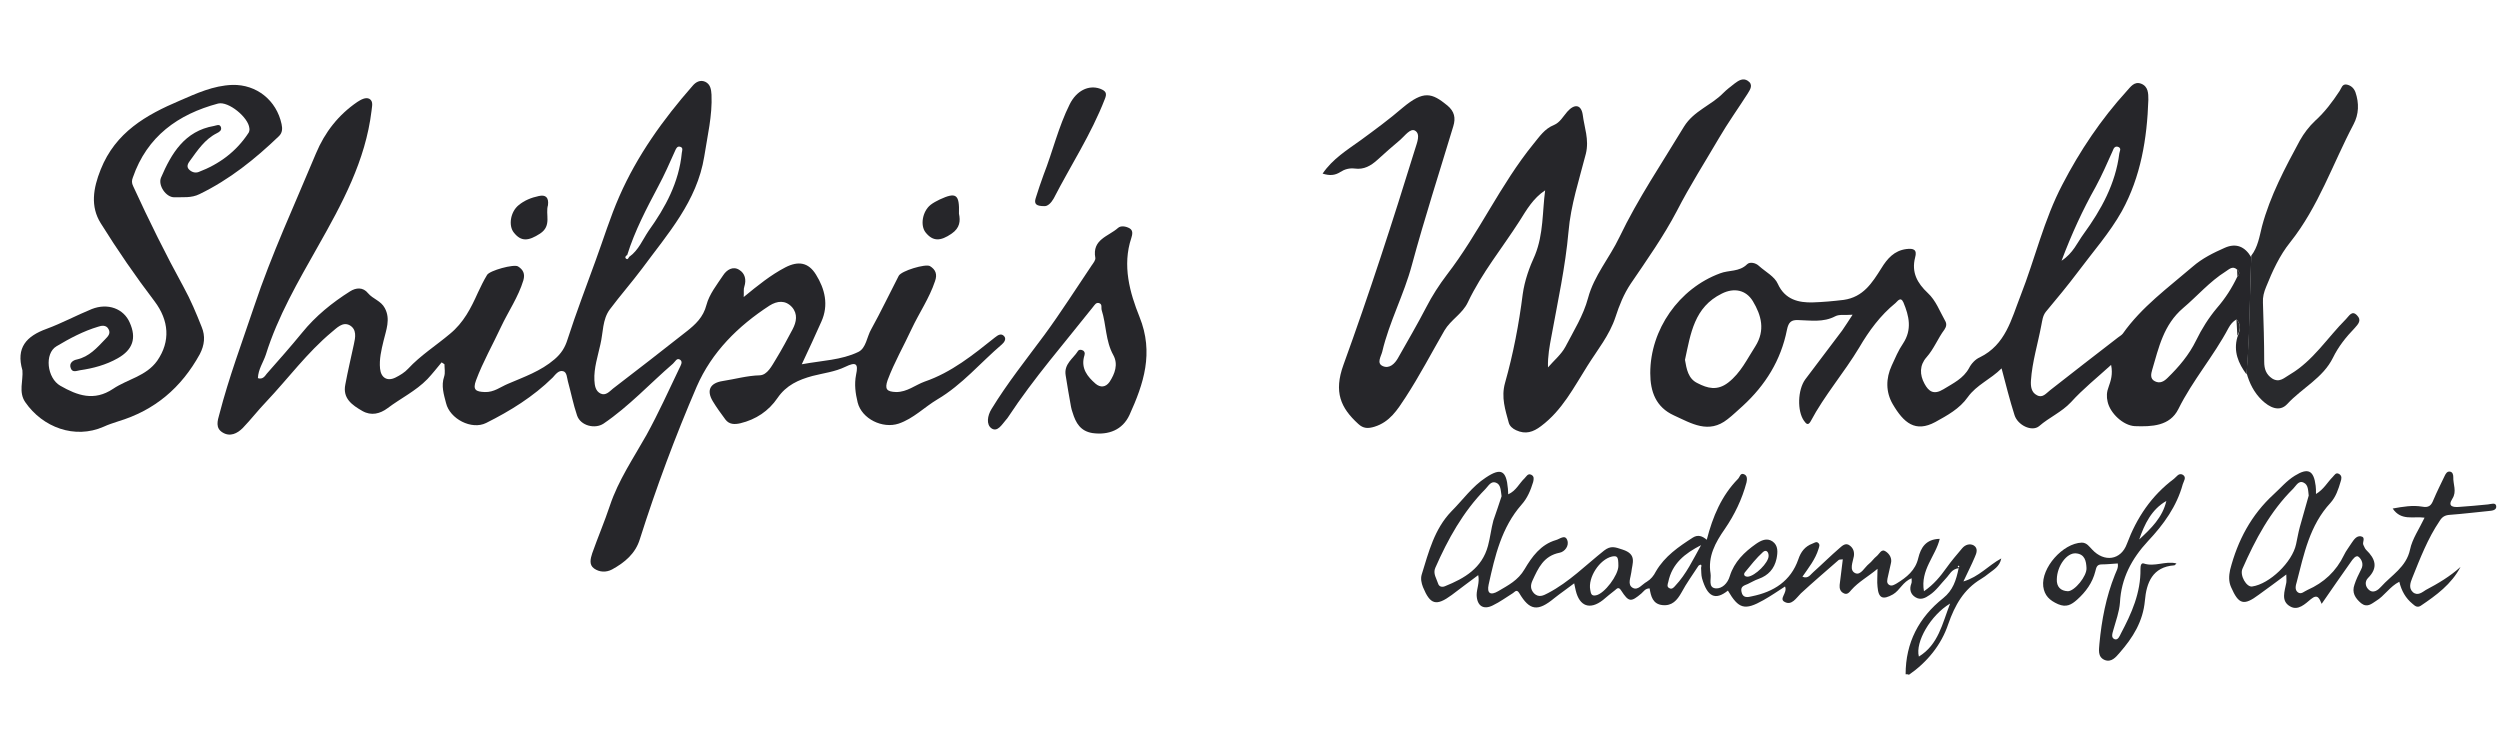 <?xml version="1.0" encoding="utf-8"?>
<!-- Generator: Adobe Illustrator 24.3.0, SVG Export Plug-In . SVG Version: 6.00 Build 0)  -->
<svg version="1.1" id="Layer_1" xmlns="http://www.w3.org/2000/svg" xmlns:xlink="http://www.w3.org/1999/xlink" x="0px" y="0px"
	 viewBox="0 0 792 238.5" style="enable-background:new 0 0 792 238.5;" xml:space="preserve">
<style type="text/css">
	.st0{fill:#292A2D;}
	.st1{fill:#26262A;}
</style>
<g>
	<path class="st0" d="M603.7,213.6c0-10,4.2-18,11.9-24.1c3.1-2.5,4.1-5.6,4.9-9.5c-2.3,0.3-2.9,2.1-4,3.2c-1.7,1.8-3.1,3.9-5.2,5.3
		c-1.4,1-2.9,1.7-4.5,0.7c-1.5-0.9-2-2.5-1.3-4.3c0.2-0.4,0.1-0.9,0.1-1.7c-2.8,1.1-3.7,3.8-5.9,5.1c-3.2,1.8-4.6,1.3-4.9-2.4
		c-0.2-1.7,0-3.4,0-5.7c-3,2.5-6,4.1-8.3,6.7c-0.6,0.7-1.3,1.7-2.5,1c-1-0.5-1.3-1.5-1.2-2.6c0.3-2.7,0.7-5.3,1-8.1
		c-0.6,0.1-1,0-1.3,0.2c-4,3.5-8.1,7-12,10.6c-1.5,1.5-2.9,3.9-5.1,2.7c-2-1,1-2.9,0.1-4.9c-2.3,1.5-4.5,3-6.8,4.3
		c-6,3.4-7.9,2.8-11.3-3c-4,3.2-6.5,2-8.2-3.9c-0.3-1.1-0.2-2.2-0.3-3.3c0.2-0.8,0.2-1.4-0.8-0.7c-1.8,2.8-3.8,5.5-5.4,8.5
		c-1.4,2.5-3,4.3-6,4c-3.1-0.3-3.7-2.8-4.1-5.3c-1.4,0-1.9,1-2.6,1.6c-3.3,2.8-4,2.8-6.4-0.9c-0.8-1.3-1.3-0.7-2-0.1
		c-1.3,1-2.5,2-3.8,3.1c-4.1,3.2-7.4,2-8.6-3c-0.1-0.6-0.3-1.2-0.5-2.3c-2.2,1.7-4.3,3.1-6.3,4.7c-5.2,4.3-7.8,4-11.1-1.6
		c-0.8-1.3-1.3-0.5-2,0c-2.1,1.3-4.1,2.8-6.4,3.9c-3,1.5-5,0.1-5.1-3.3c0-2,1-3.9,0.5-6.3c-2.9,2.2-5.7,4.2-8.4,6.3
		c-4.9,3.6-6.8,3.1-9.1-2.5c-0.5-1.3-0.8-2.7-0.4-4c2.2-7.1,4-14.4,9.4-20c3.6-3.6,6.6-7.9,10.9-10.7c4.8-3.2,6.5-2.3,7,3.5
		c0,0.5,0.1,1,0.1,1.8c2.5-1.1,3.5-3.5,5.2-5.1c0.6-0.6,1-1.6,2.1-1.1c1,0.5,0.8,1.4,0.6,2.3c-0.8,2.6-1.8,5.1-3.7,7.2
		c-6.3,7.2-8.4,16.2-10.4,25.3c-0.6,2.8,0.6,3.5,3,2.1c3.2-1.9,6.3-3.4,8.4-7c2.3-3.9,5.1-7.8,9.9-9.2c1.2-0.3,2.9-1.9,3.6,0
		c0.7,1.8-0.8,3.7-2.4,4c-5.1,1-6.8,4.9-8.6,8.8c-0.7,1.5-0.7,2.8,0.5,4.1c1.5,1.4,2.9,0.7,4.4-0.1c6.7-3.5,12-8.9,17.8-13.5
		c2.1-1.6,3.4-1.1,5.8-0.3c4.7,1.5,3.1,4.3,2.8,7.2c-0.2,1.7-1.3,3.9,0.4,4.9c1.7,1,3-1.1,4.5-1.9c1.3-0.8,2.2-1.9,2.9-3.3
		c2.8-4.8,7.2-7.8,11.7-10.7c1.6-1,3-0.5,4.4,0.7c1.9-7.4,4.7-14,9.9-19.3c0.6-0.6,0.7-1.9,1.8-1.5c1.2,0.4,1.1,1.6,0.9,2.6
		c-1.4,5.3-3.8,10.3-6.9,14.8c-3,4.3-5.4,8.7-4.5,14.1c0.3,1.7-0.9,4.5,1.7,4.7c1.9,0.1,3.7-1.5,4.4-3.9c1.4-4.5,4.6-7.6,8.3-10.2
		c1.6-1.1,3.4-2,5.2-0.8c1.9,1.3,1.7,3.5,1.3,5.5c-0.7,3.2-2.6,5.3-5.7,6.4c-1.2,0.4-2.3,1.1-3.4,1.6c-1.1,0.5-2.4,0.7-2,2.5
		c0.4,2.1,2.1,1.7,3.3,1.4c6.9-1.4,12.3-4.8,14.7-11.7c0.8-2.4,2.1-4.1,4.5-5c0.6-0.2,1.1-0.7,1.7-0.3c0.8,0.6,0.4,1.3,0.2,2
		c-1,3.3-3.1,5.9-5.1,8.8c1.9,0.8,2.6-0.8,3.5-1.5c2.8-2.5,5.4-5.1,8.3-7.6c0.9-0.8,2-1.8,3.3-0.7c1,0.8,1.4,1.9,1.2,3.3
		c-0.3,1.8-1.6,4.5,0.5,5.4c1.7,0.7,2.9-1.9,4.3-3c0.9-0.7,1.5-1.7,2.4-2.4c0.9-0.7,1.5-2.5,2.9-1.5c1.2,0.8,2.1,2.2,1.6,3.9
		c-0.3,1.3-0.6,2.7-0.9,4c-0.2,1-0.6,2.1,0.4,2.7c0.8,0.5,1.7-0.1,2.4-0.5c3.1-1.9,5.9-4.1,6.8-8c0.8-3.3,2.4-6,6.8-6.1
		c-1.3,5.5-6.2,9.8-5,16.6c3.1-2.1,5.2-4.7,7.2-7.5c1.5-2.1,3.2-4.1,4.9-6.1c1-1.2,2.5-1.6,3.7-0.9c1.4,0.9,0.9,2.4,0.3,3.7
		c-1,2.4-2.2,4.7-3.6,7.7c5-1.5,7.8-5,12-7.3c-0.5,2.6-2.5,3.6-4,4.8c-0.7,0.6-1.6,1.2-2.4,1.7c-5.5,3.3-8.3,8.3-10.4,14.3
		c-2.2,6.6-6.7,12.1-12.5,16.1C604.7,213.6,604.2,213.6,603.7,213.6z M475.7,157.2c-0.3-1.9-0.2-3.7-1.8-4.3c-1.6-0.6-2.4,1.1-3.3,2
		c-7.1,7.2-11.9,15.9-15.9,25c-0.8,1.8,0.4,3.4,0.9,5c0.3,1,1.3,1.2,2.2,0.8c6.2-2.5,11.7-5.7,13.6-12.8c0.7-2.6,1-5.4,1.7-8
		C474,162.2,475,159.5,475.7,157.2z M512.7,179.3c0-2.9-0.3-3.3-2-3c-4,0.9-7.7,6.7-6.9,10.6c0.2,1.1,0.3,2,1.8,1.7
		C508.3,188.1,512.7,182.2,512.7,179.3z M617.8,191.2c-6.2,3.7-11.1,12.2-9.9,16.8C614.1,204.2,615.3,197.6,617.8,191.2z
		 M538.9,172.7c-5.1,2.6-9.2,5.8-10.4,11.7c-0.2,0.7-0.5,1.5,0.3,1.9c0.8,0.5,1.4-0.1,1.9-0.7C534.2,181.9,536.4,177.2,538.9,172.7z
		 M560.3,176.1c0-1.3-0.8-2.1-1.8-1.2c-2.1,1.9-3.9,4.2-5.7,6.4c-0.5,0.6-0.3,1.4,0.9,1.4C556,182.5,560.3,178.3,560.3,176.1z
		 M620.7,179.4c-0.1-0.1-0.2-0.2-0.3-0.2c-0.1,0.1-0.2,0.2-0.2,0.3c0.1,0.1,0.3,0.2,0.4,0.3C620.7,179.6,620.7,179.5,620.7,179.4z"
		/>
	<path class="st1" d="M139.9,114.8c-1.5,1.8-2.9,3.6-4.5,5.3c-3.7,3.8-8.5,6.1-12.6,9.2c-2.4,1.8-5.2,2.5-8,0.9
		c-3.3-1.9-6.3-4-5.4-8.4c0.8-4.3,1.8-8.5,2.7-12.7c0.5-2.2,1-4.8-1.4-6.1c-2.2-1.1-4,0.9-5.6,2.2c-7.8,6.5-13.8,14.7-20.7,22
		c-2.6,2.7-4.9,5.7-7.5,8.4c-1.7,1.7-4,2.9-6.4,1.4c-2.3-1.4-1.6-3.7-1-5.8c3-11.6,7.2-22.8,11-34.1c5.5-16.5,12.9-32.4,19.6-48.5
		c2.8-6.7,7.1-12.2,13.1-16.3c1.1-0.7,2.6-1.6,3.8-1c1.4,0.8,0.8,2.5,0.7,3.8c-1.9,15.8-9.3,29.4-17,43c-6.2,11-12.7,22.1-16.5,34.3
		c-0.8,2.4-2.4,4.6-2.5,7.4c1.5,0.5,2.2-0.6,2.8-1.4c3.8-4.3,7.6-8.6,11.2-13c4.3-5.3,9.5-9.5,15.2-13.1c1.9-1.2,4.1-1.4,5.7,0.6
		c1.5,1.8,4.1,2.4,5.3,4.7c1.9,3.5,0.4,7-0.4,10.4c-0.7,2.9-1.4,5.8-1.1,8.8c0.3,2.9,2.3,4.1,4.9,2.8c1.4-0.7,2.9-1.6,4-2.8
		c3.9-4.2,8.8-7.3,13.2-11c4.4-3.6,6.7-8.2,8.9-13.1c0.9-1.9,1.8-3.8,2.9-5.6c0.8-1.4,8.5-3.5,9.8-2.7c1.6,1,2.3,2.3,1.7,4.4
		c-1.6,5.3-4.8,9.9-7.1,14.8c-2.6,5.6-5.7,11-7.9,16.9c-1.1,3-0.1,3.6,2.8,3.7c2.9,0.1,4.9-1.6,7.3-2.6c5.1-2.2,10.4-4,14.8-7.8
		c2.1-1.8,3.3-3.7,4.1-6.3c2.7-8.4,5.9-16.7,8.9-25c2.5-6.8,4.6-13.7,7.5-20.3c5.7-13,13.9-24.4,23.2-35c1-1.2,2.4-2,4-1.3
		c1.7,0.8,1.9,2.5,2,4.1c0.3,6.6-1.3,13.1-2.3,19.6c-2.3,14.2-11.6,24.5-19.7,35.5c-3.3,4.4-6.9,8.5-10.2,12.9
		c-2.4,3.2-2.1,7.4-3,11.1c-0.8,3.7-2.1,7.5-1.9,11.4c0.1,1.6,0.3,3.4,2,4.2c1.6,0.7,2.7-0.6,3.9-1.6c7.8-6,15.6-12,23.3-18.1
		c2.8-2.2,5.3-4.5,6.3-8.4c0.9-3.4,3.3-6.4,5.3-9.4c1.1-1.7,3.1-3,5.1-1.7c1.8,1.1,2.3,3.1,1.6,5.3c-0.3,0.8-0.1,1.7-0.2,3.3
		c4.5-3.7,8.6-7,13.2-9.4c4.1-2.1,7.3-1.6,9.7,2.3c2.8,4.5,4.1,9.6,1.7,14.9c-1.9,4.3-3.9,8.6-6.2,13.5c6.5-1.2,12.5-1.3,17.9-3.9
		c2.5-1.2,2.7-4.8,4.1-7.2c3.1-5.6,5.8-11.3,8.7-16.9c0.8-1.6,8.5-3.9,9.9-3.1c1.8,1.1,2.4,2.6,1.6,4.8c-1.8,5.4-5,10-7.4,15.1
		c-2.5,5.4-5.5,10.6-7.6,16.2c-1,2.9-0.3,3.7,2.7,3.8c3.5,0,6-2.2,9-3.3c8.5-2.9,15.4-8.5,22.3-14c1-0.8,2-1.4,2.9-0.4
		c0.8,0.9,0,2-0.7,2.6c-6.8,5.8-12.6,12.8-20.4,17.4c-4.2,2.5-7.6,6.1-12.3,7.7c-5.1,1.7-11.7-1.5-13-6.7c-0.7-2.9-1.1-5.7-0.5-8.8
		c0.8-3.6-0.1-4.1-3.4-2.5c-3.3,1.6-6.9,2-10.4,2.9c-4.4,1.2-8.3,2.9-11.1,7c-2.8,4.1-6.8,6.8-11.8,8c-1.8,0.4-3.5,0.4-4.7-1.2
		c-1.4-1.9-2.8-3.8-4-5.8c-2.1-3.5-0.8-5.8,3.2-6.4c3.9-0.6,7.7-1.7,11.7-1.8c2.4-0.1,3.8-3,5.1-5.1c1.9-3.1,3.6-6.3,5.3-9.5
		c1.2-2.3,1.7-4.8-0.2-7c-2.1-2.3-4.7-2-7.1-0.5c-10,6.5-18.3,14.7-23.1,25.7c-6.8,15.8-12.8,31.9-18,48.3c-1.4,4.6-4.8,7.4-8.8,9.6
		c-1.9,1-4,0.9-5.7-0.3c-1.7-1.2-1.1-3.2-0.6-4.8c1.8-5.1,3.9-10,5.6-15.1c2.7-8.1,7.5-15.1,11.6-22.4c3.8-6.9,7-14,10.4-21.1
		c0.4-0.9,1.2-2,0.3-2.7c-1.1-0.8-1.6,0.6-2.3,1.2c-7.3,6.3-13.9,13.5-22,19c-2.7,1.8-7.3,0.7-8.4-2.6c-1.2-3.5-1.9-7.2-2.9-10.8
		c-0.3-1.1-0.3-2.9-1.5-3.2c-1.4-0.4-2.4,1-3.3,2c-6.2,6.1-13.5,10.6-21.1,14.4c-4.6,2.3-11.5-1.3-12.7-6.3
		c-0.7-2.7-1.6-5.5-0.6-8.4c0.4-1.2,0.1-2.6,0.1-3.9C140.6,115.3,140.3,115,139.9,114.8z M199.3,81.4c3-2.1,4.3-5.5,6.2-8.3
		c5.3-7.4,9.6-15.3,10.5-24.7c0.1-0.7,0.5-1.6-0.5-1.9c-0.9-0.3-1.3,0.5-1.6,1.2c-1.7,3.8-3.4,7.7-5.4,11.4c-3.7,7-7.4,14-9.8,21.7
		c-0.5,0.2-0.8,0.8-0.4,1.1C198.8,82.4,199.1,81.8,199.3,81.4z"/>
	<path class="st1" d="M708.5,101.2c-1.1,0.6-1.9,1.6-2.5,2.7c-4.7,8.9-11.4,16.6-15.9,25.7c-2.7,5.4-8.4,5.6-13.8,5.4
		c-3.7-0.2-7.8-4.1-8.6-7.7c-0.4-1.6-0.3-3.2,0.3-4.7c0.7-2,1.4-4,0.8-7c-4.5,4.1-8.9,7.6-12.7,11.8c-3,3.2-6.9,4.8-10.1,7.6
		c-2.3,1.9-6.8-0.3-7.8-3.5c-1.5-4.7-2.7-9.5-4.1-14.8c-3.5,3.5-7.9,5.2-10.7,9.1c-2.6,3.7-6.5,5.8-10.3,7.9
		c-6.3,3.4-10,0.3-13.5-5.7c-2.2-3.8-2.2-8.1-0.3-12.2c1.1-2.4,2.1-4.8,3.6-7c2.9-4.4,1.9-8.7,0.1-13c-0.9-2-1.9-0.3-2.5,0.2
		c-4.8,3.9-8.4,8.8-11.5,14.1c-4.8,8-11,15.1-15.4,23.4c-0.8,1.4-1.4,0.8-2.1-0.2c-2.2-3.1-2-9.8,0.4-13.1
		c3.9-5.2,7.8-10.3,11.7-15.5c1-1.4,1.9-2.9,3.3-5c-2.3,0.2-4.2-0.2-5.5,0.5c-3.8,2-7.8,1.3-11.7,1.2c-2.2-0.1-3.1,0.6-3.6,3.1
		c-1.9,9.6-6.8,17.5-14,24.1c-1.6,1.4-3.1,2.9-4.8,4.2c-6,4.8-11.5,1.3-17-1.2c-5.7-2.6-7.5-7.5-7.5-13.4c0-13.8,9.1-26.8,22.1-31.6
		c2.8-1.1,6.1-0.4,8.6-2.9c0.8-0.8,2.7-0.5,3.8,0.6c2,1.8,4.9,3.3,5.9,5.6c2.3,5.1,6.7,6,11,5.9c3.3-0.1,6.6-0.4,9.9-0.8
		c6.2-0.9,9-5.4,11.9-10c1.9-3.1,4.1-5.6,7.9-6.1c2.4-0.3,3.5,0.2,2.8,2.7c-1.2,4.7,0.7,8.1,4,11.2c2.6,2.4,3.8,5.8,5.5,8.8
		c0.6,1,0.4,1.9-0.2,2.8c-2.1,2.8-3.3,6.1-5.7,8.8c-2.2,2.5-2.2,5.5-0.6,8.4c1.3,2.4,2.9,3.6,6,1.7c3.1-1.9,6.3-3.4,8.1-6.7
		c0.7-1.4,2-2.8,3.4-3.4c8.2-4,10-12.1,12.9-19.5c4.6-11.7,7.4-24.1,13.3-35.3c5.5-10.6,12.2-20.6,20.3-29.5
		c1.3-1.4,2.4-3.2,4.6-2.4c2.3,0.9,2.3,3.1,2.3,5.1c-0.4,12.3-2.4,24.4-8.4,35.3c-3.8,6.8-9.1,12.8-13.8,19.1
		c-3.3,4.4-6.8,8.6-10.3,12.8c-1,1.3-1.1,2.8-1.4,4.2c-1.1,5.9-2.9,11.6-3.3,17.6c-0.1,1.8,0.1,3.7,1.9,4.6c1.8,1,2.9-0.6,4.2-1.6
		c7.2-5.6,14.3-11.2,21.5-16.7c0.5-0.4,1.1-0.7,1.5-1.2c6-8.5,14.3-14.5,22.1-21.2c3.1-2.7,6.6-4.4,10.2-6c3.6-1.6,6.4-0.4,8.4,3
		c-0.5,12.4-0.4,24.8-1.5,37.1c-2.6-3.5-4.2-7.3-2.9-11.8C709.7,104.6,710.1,102.8,708.5,101.2z M708.8,87.6
		c0.8-0.8,0.8-1.5-0.1-2.2c-1.4-1.3-2.5-0.1-3.6,0.6c-5.1,3.2-9,7.8-13.5,11.6c-6.2,5.3-7.7,12.5-9.8,19.6c-0.3,1.1-0.8,2.8,0.9,3.6
		c1.6,0.8,2.9,0,4-1.1c3.6-3.5,6.8-7.3,9-11.8c1.8-3.7,4-7.2,6.6-10.3C705,94.5,707.1,91.2,708.8,87.6z M533.8,114
		c0.5,2.9,1,6,4,7.4c3.1,1.6,6.2,2.5,9.7-0.2c4-3.1,6-7.5,8.6-11.5c3.2-5.1,1.9-9.8-0.8-14.3c-2.2-3.6-6-4.3-9.8-2.4
		C536.7,97.3,535.6,105.7,533.8,114z M653.1,82.6c3.7-2.4,5-5.8,7-8.5c5.6-7.7,10.1-15.9,11.3-25.5c0.1-0.7,0.7-1.5-0.2-2
		c-1.1-0.5-1.6,0.3-1.9,1.2c-1.7,3.8-3.4,7.7-5.4,11.4C659.8,66.5,656.3,74.1,653.1,82.6z"/>
	<path class="st1" d="M489.5,60.3c-3.8,2.5-5.9,6.2-8.1,9.7c-5.5,8.6-12,16.5-16.4,25.8c-1.7,3.6-5.4,5.5-7.4,8.9
		c-4.1,7.1-7.9,14.4-12.4,21.3c-2.5,3.8-4.9,7.7-9.8,9.2c-2,0.6-3.5,0.6-5.1-0.9c-5.6-5.1-7.8-10.1-4.7-18.7
		c8.2-22.6,15.6-45.4,22.7-68.4c0.6-2,1.8-4.7,0-5.8c-1.5-0.9-3.3,1.7-4.7,2.9c-2.5,2.1-4.9,4.2-7.3,6.4c-2,1.8-4.2,3.1-7.1,2.7
		c-1.7-0.2-3.2,0.2-4.6,1.1c-1.7,1.1-3.4,1.2-5.6,0.5c3.2-4.7,7.8-7.5,12.1-10.6c4.5-3.3,9-6.6,13.3-10.3c6.6-5.5,9.2-4.7,14.1-0.7
		c2.3,1.9,2.7,4,1.9,6.6c-4.4,14.6-9.1,29.1-13.1,43.9c-2.5,9.4-7.2,18.1-9.4,27.5c-0.4,1.6-1.9,3.7,0.2,4.6
		c2.1,0.9,3.8-0.8,4.8-2.6c3-5.3,6.1-10.6,8.9-16c1.9-3.7,4.1-7.1,6.6-10.4c10.1-13.1,16.9-28.5,27.4-41.4c1.9-2.3,3.5-4.8,6.5-6
		c1.9-0.8,2.9-2.7,4.2-4.2c2.3-2.6,4.4-2.3,4.9,0.9c0.5,4.1,2.1,7.9,1,12.4c-2.1,8.2-4.8,16.3-5.5,24.7c-1,11.2-3.4,22.1-5.4,33.1
		c-0.6,3.2-1.2,6.3-1.1,9.9c1.9-2.2,4.2-4.1,5.5-6.5c2.6-5,5.7-9.9,7.2-15.5c1.9-7.1,6.8-12.7,9.9-19.2
		c5.9-12.3,13.5-23.5,20.5-35.1c3.1-5,8.6-6.7,12.4-10.6c1.1-1.1,2.4-2.1,3.7-3.1c1.2-0.9,2.6-1.8,4.1-0.8c1.8,1.2,0.8,2.7,0,4
		c-3,4.7-6.3,9.3-9.1,14.1c-4.5,7.7-9.3,15.2-13.4,23.2c-4.2,8-9.5,15.5-14.6,23c-2.2,3.3-3.6,6.8-4.8,10.5
		c-1.9,5.8-5.7,10.4-8.9,15.5c-4.3,6.8-8,14.1-14.7,19.1c-2.5,1.9-4.9,2.7-7.9,1.3c-1.1-0.5-2-1.3-2.3-2.3
		c-1.1-4.1-2.5-8.1-1.2-12.7c2.6-9.2,4.4-18.6,5.6-28.1c0.6-4.3,2.1-8.5,3.9-12.4C489,74.1,488.6,67.1,489.5,60.3z"/>
	<path class="st1" d="M7.1,117.3c-2.1-7.2,1.3-10.8,7.6-13.1c4.9-1.8,9.5-4.3,14.4-6.3c5.1-2,10.1-0.1,12,4.3
		c2.2,4.9,1,8.6-3.8,11.3c-3.7,2.1-7.8,3.2-12,3.8c-1.1,0.2-2.4,0.8-2.9-0.7c-0.6-1.6,0.8-2.5,1.9-2.7c4-0.9,6.4-3.7,9-6.4
		c1-1,1.8-1.9,1.1-3.2c-0.7-1.4-2.2-1.2-3.3-0.8c-4.7,1.4-9,3.7-13.2,6.2c-3.9,2.3-3,10.1,1.2,12.5c5.4,3.1,10.7,5,16.7,1
		c4.6-3.1,10.5-4,14-8.9c4.3-6.2,3.7-12.8-0.8-18.8c-6.1-8-11.8-16.3-17.1-24.8c-3.3-5.3-2.4-11,0-17c4.7-11.8,14.4-17.3,25-21.8
		c5.3-2.3,10.7-4.8,16.7-5c7.7-0.2,14,4.9,15.6,12.4c0.3,1.4,0.3,2.7-0.8,3.8c-7.6,7.3-15.7,13.8-25.2,18.4c-2.6,1.3-5.3,0.9-7.9,1
		c-2.7,0.1-5.3-3.8-4.3-6.2c3.3-7.7,7.5-14.8,16.8-16.4c0.7-0.1,1.8-0.8,2.2,0.4c0.3,1-0.5,1.5-1.3,1.9c-3.8,1.9-6.1,5.4-8.5,8.7
		c-0.6,0.8-1.2,1.8-0.4,2.7c0.8,0.9,2,1.3,3.1,0.9c6.6-2.5,12-6.5,15.9-12.5c0.2-0.4,0.3-1,0.2-1.4c-0.3-3.4-6.6-8.6-9.9-7.8
		c-12.7,3.4-22.5,10.4-27,23.4c-0.4,1-0.4,1.8,0.1,2.8c5,10.9,10.3,21.6,16,32c2.2,4,4,8.3,5.7,12.6c1.2,2.9,0.9,5.7-0.6,8.6
		C57.4,122.9,49,130,37.4,133.5c-1.5,0.5-3.1,1-4.6,1.7c-9.1,4-19.3,0.2-24.8-7.8C5.8,124.2,7.4,120.6,7.1,117.3z"/>
	<path class="st1" d="M337.6,118.9c-0.6-3.6,2.4-5.3,3.9-7.7c0.3-0.5,1.1-0.5,1.7-0.1c0.7,0.6,0.4,1.3,0.2,2
		c-0.9,3.7,1.1,6.2,3.6,8.4c1.6,1.4,3.3,1.2,4.5-0.5c1.7-2.6,2.8-5.6,1.2-8.5c-2.5-4.5-2.2-9.6-3.7-14.3c-0.2-0.8,0.3-1.9-0.9-2.2
		c-0.9-0.2-1.3,0.6-1.8,1.2c-9.1,11.5-18.8,22.6-26.9,34.9c-0.2,0.3-0.4,0.6-0.7,0.9c-1.3,1.5-2.7,4-4.6,2.7c-1.7-1.2-1.3-4,0-6.1
		c5-8.2,11-15.7,16.7-23.4c5.3-7.2,10.1-14.8,15.1-22.2c0.5-0.7,1.2-1.6,1.1-2.3c-1.1-5.9,4.2-6.8,7.2-9.5c0.9-0.8,2.5-0.5,3.6,0.1
		c1.3,0.7,0.9,2.1,0.6,3.1c-2.9,8.7-0.5,17.3,2.6,25c4.6,11.4,1.3,21.2-3.2,31.1c-2.2,4.7-6.6,6.4-11.7,5.7
		c-3.8-0.6-5.3-3.2-6.3-6.5c-0.2-0.6-0.4-1.2-0.5-1.8C338.7,125.5,338.1,122.2,337.6,118.9z"/>
	<path class="st0" d="M711.7,118.1c1-12.4,1-24.8,1.5-37.1c2.1-2.7,2.6-6.1,3.4-9.3c2.6-9.7,7.3-18.5,12-27.2
		c1.3-2.3,2.9-4.4,4.8-6.2c3.1-2.8,5.5-6,7.8-9.5c0.6-0.9,0.8-2.3,2.3-2c1.3,0.3,2.2,1.1,2.7,2.4c1.2,3.5,1.1,7-0.6,10.2
		c-6.6,12.5-11.1,26.1-20.1,37.4c-3.3,4.1-5.6,9.1-7.6,14.1c-0.7,1.7-1.1,3.2-1,5c0.2,6.2,0.4,12.5,0.4,18.7c0,2.3,0.6,4,2.5,5.3
		c2.4,1.5,3.9-0.3,5.7-1.3c7.3-4.3,11.8-11.6,17.7-17.5c1-1,1.9-2.9,3.5-1.2c1.5,1.5,0.5,2.7-0.8,4.1c-2.7,2.8-5.1,5.8-6.8,9.3
		c-3.2,6.5-9.8,9.6-14.5,14.7c-2.5,2.7-5.7,1-8-1.2C714.1,124.4,712.6,121.4,711.7,118.1z"/>
	<path class="st0" d="M779.5,179.6c-2.9,5.5-7.7,9-12.6,12.3c-1.1,0.7-1.8,0.1-2.6-0.6c-2.2-1.8-3.5-4.1-4.2-7
		c-3,1.5-4.7,4.5-7.4,6.1c-1.4,0.9-2.8,2.2-4.7,0.7c-1.9-1.6-3-3.4-2.1-5.9c0.5-1.6,1.3-3.2,2.1-4.8c0.9-1.6,0.2-3.2-0.8-4
		c-0.8-0.7-1.9,0.8-2.5,1.7c-3,4.2-6,8.6-9.2,13.2c-0.7-1.6-1.2-3.3-3.4-1.5c-1.8,1.5-4.1,3.8-6.6,2.3c-3-1.7-1.7-4.8-1.2-7.5
		c0.1-0.7,0-1.4,0-2.6c-3.1,2.3-5.9,4.4-8.7,6.4c-4.8,3.6-6.4,3.1-8.8-2.4c-0.8-1.8-0.7-3.6-0.3-5.5c2.4-9.3,6.7-17.4,13.8-23.9
		c2.2-2,4.1-4.3,6.7-5.9c4.2-2.6,6-1.7,6.6,3.2c0.1,0.7,0.1,1.4,0.1,2.6c2.5-1.5,3.6-3.7,5.3-5.4c0.6-0.6,1-1.6,2.1-0.9
		c0.9,0.6,0.7,1.5,0.4,2.4c-0.7,2.4-1.5,4.8-3.2,6.7c-6.6,7.1-8.4,16.2-10.7,25.1c-0.3,1-0.7,2.4,0.3,3.2c1.1,0.9,2.1-0.3,3.1-0.7
		c5.2-2.3,9.1-5.9,11.6-11.1c0.6-1.3,1.6-2.5,2.4-3.8c0.7-1,1.5-2.3,2.9-2.1c1.7,0.3,0.4,1.9,0.8,2.7c0.3,0.6,0.5,1.2,0.9,1.6
		c2.9,2.8,3.9,5.6,0.6,8.9c-1.1,1.1-0.9,2.7,0.2,3.7c1.5,1.4,3.1,0,3.9-0.9c3.3-3.7,8-6.2,9.2-11.8c0.7-3.4,2.9-6.5,4.6-10.1
		c-3.6-0.5-7.4,1.1-10.1-2.9c3.3-0.6,6.3-1.1,9.3-0.6c2.1,0.4,2.9-0.3,3.6-2.1c1.1-2.6,2.4-5.2,3.6-7.7c0.3-0.6,0.7-1.4,1.6-1.3
		c0.9,0.1,1.1,1,1.1,1.7c-0.1,2.3,1.2,4.6-0.3,6.9c-1.6,2.5,0.3,2.7,2,2.6c3.1-0.2,6.2-0.5,9.3-0.8c1-0.1,2.4-0.7,2.6,0.5
		c0.2,1.4-1.4,1.5-2.5,1.6c-4.1,0.4-8.1,0.9-12.2,1.2c-1.5,0.1-2.4,0.6-3.2,1.9c-3.8,5.6-6.2,11.9-8.7,18.1
		c-0.6,1.5-1.2,3.2,0.2,4.5c1.5,1.3,3,0,4.1-0.7C772.3,184.9,776.2,182.6,779.5,179.6z M731.4,157c-0.2-1.6-0.1-3.4-1.6-4.1
		c-1.6-0.8-2.4,1-3.3,1.9c-7.3,7.2-12,16.1-16.1,25.4c-0.9,2.1,1.3,5.9,3.1,5.6c5.5-0.8,12.7-7.7,13.9-13.4c0.4-1.8,0.7-3.7,1.2-5.5
		C729.5,163.6,730.5,160.3,731.4,157z"/>
	<path class="st0" d="M689.5,178.5c-0.3,0.3-0.5,0.6-0.7,0.6c-6.9,0.5-8.8,5.5-9.3,11.2c-0.6,6.6-3.8,11.7-8,16.5
		c-1.2,1.4-2.6,3.1-4.7,2.3c-2.4-1-1.8-3.4-1.7-5.2c0.7-7.5,2.1-14.8,4.9-21.8c0.4-1.1,1.2-2.2,0.9-3.6c-1.7,0.1-3.4,0.3-5.1,0.3
		c-1.6,0-1.7,1.1-2,2.2c-0.9,3.6-3,6.5-5.8,9c-1.8,1.6-3.4,2.5-6,1.4c-2.7-1.2-4.3-2.7-4.7-5.6c-0.7-5.9,6.2-13.7,12.2-13.9
		c1.6,0,2.4,1.3,3.3,2.2c3.8,4.1,9.1,3.4,11-1.8c3.1-8.3,7.8-15.3,14.9-20.6c0.8-0.6,1.5-2,2.8-1.3c1.3,0.8,0.3,2,0,3
		c-1.9,7-6.1,12.8-11,18c-5.2,5.6-8.5,11.8-8.9,19.5c-0.2,2.9-1.3,5.8-2.1,8.7c-0.3,1.1-0.8,2.4,0.4,2.9c1.1,0.4,1.6-1,2-1.8
		c3.4-6.4,6.3-12.9,6.2-20.4c0-1.1,0.2-2,1-1.8C682.6,179.7,686,177.6,689.5,178.5z M651.6,183.5c-0.1,2.4,1.2,3.7,3.5,3.8
		c2.1,0,6.1-4.8,5.9-7.4c-0.1-2.1-0.5-4.4-3.4-4.6C654.8,175.1,651.7,179.2,651.6,183.5z M686.3,158.7c-4.7,2.7-6.9,7.3-8.6,12.2
		C681.5,167.4,685.1,163.9,686.3,158.7z"/>
	<path class="st1" d="M330.8,65.3c-2.4,0-3.3-0.6-2.7-2.5c0.8-2.5,1.6-5,2.5-7.4c2.9-7.4,4.7-15.2,8.3-22.4c2.1-4.2,5.9-6.2,9.6-4.9
		c1.8,0.7,2.3,1.4,1.5,3.3c-4.3,11.1-10.8,21-16.2,31.5C333,64.3,331.9,65.4,330.8,65.3z"/>
	<path class="st1" d="M173.6,65c-0.9,2.9,1.3,6.5-2.5,9c-3.7,2.4-6,2.6-8.3-0.3c-1.8-2.2-1.1-6.6,1.5-8.7c1.8-1.5,4-2.4,6.4-2.9
		C172.9,61.6,173.9,62.6,173.6,65z"/>
	<path class="st1" d="M303.8,67.7c0.5,2.3,0.3,4.5-2.3,6.3c-3.6,2.5-6,2.5-8.3-0.4c-1.7-2.2-1-6.6,1.6-8.7c0.9-0.7,1.9-1.2,2.9-1.7
		C302.9,60.8,304,61.5,303.8,67.7z"/>
	<path class="st0" d="M708.5,101.2c1.6,1.6,1.2,3.4,0.3,5.2C708.7,104.6,708.6,102.9,708.5,101.2z"/>
	<path class="st0" d="M708.8,87.6c0-0.7-0.1-1.5-0.1-2.2C709.6,86.1,709.7,86.8,708.8,87.6z"/>
</g>
</svg>
